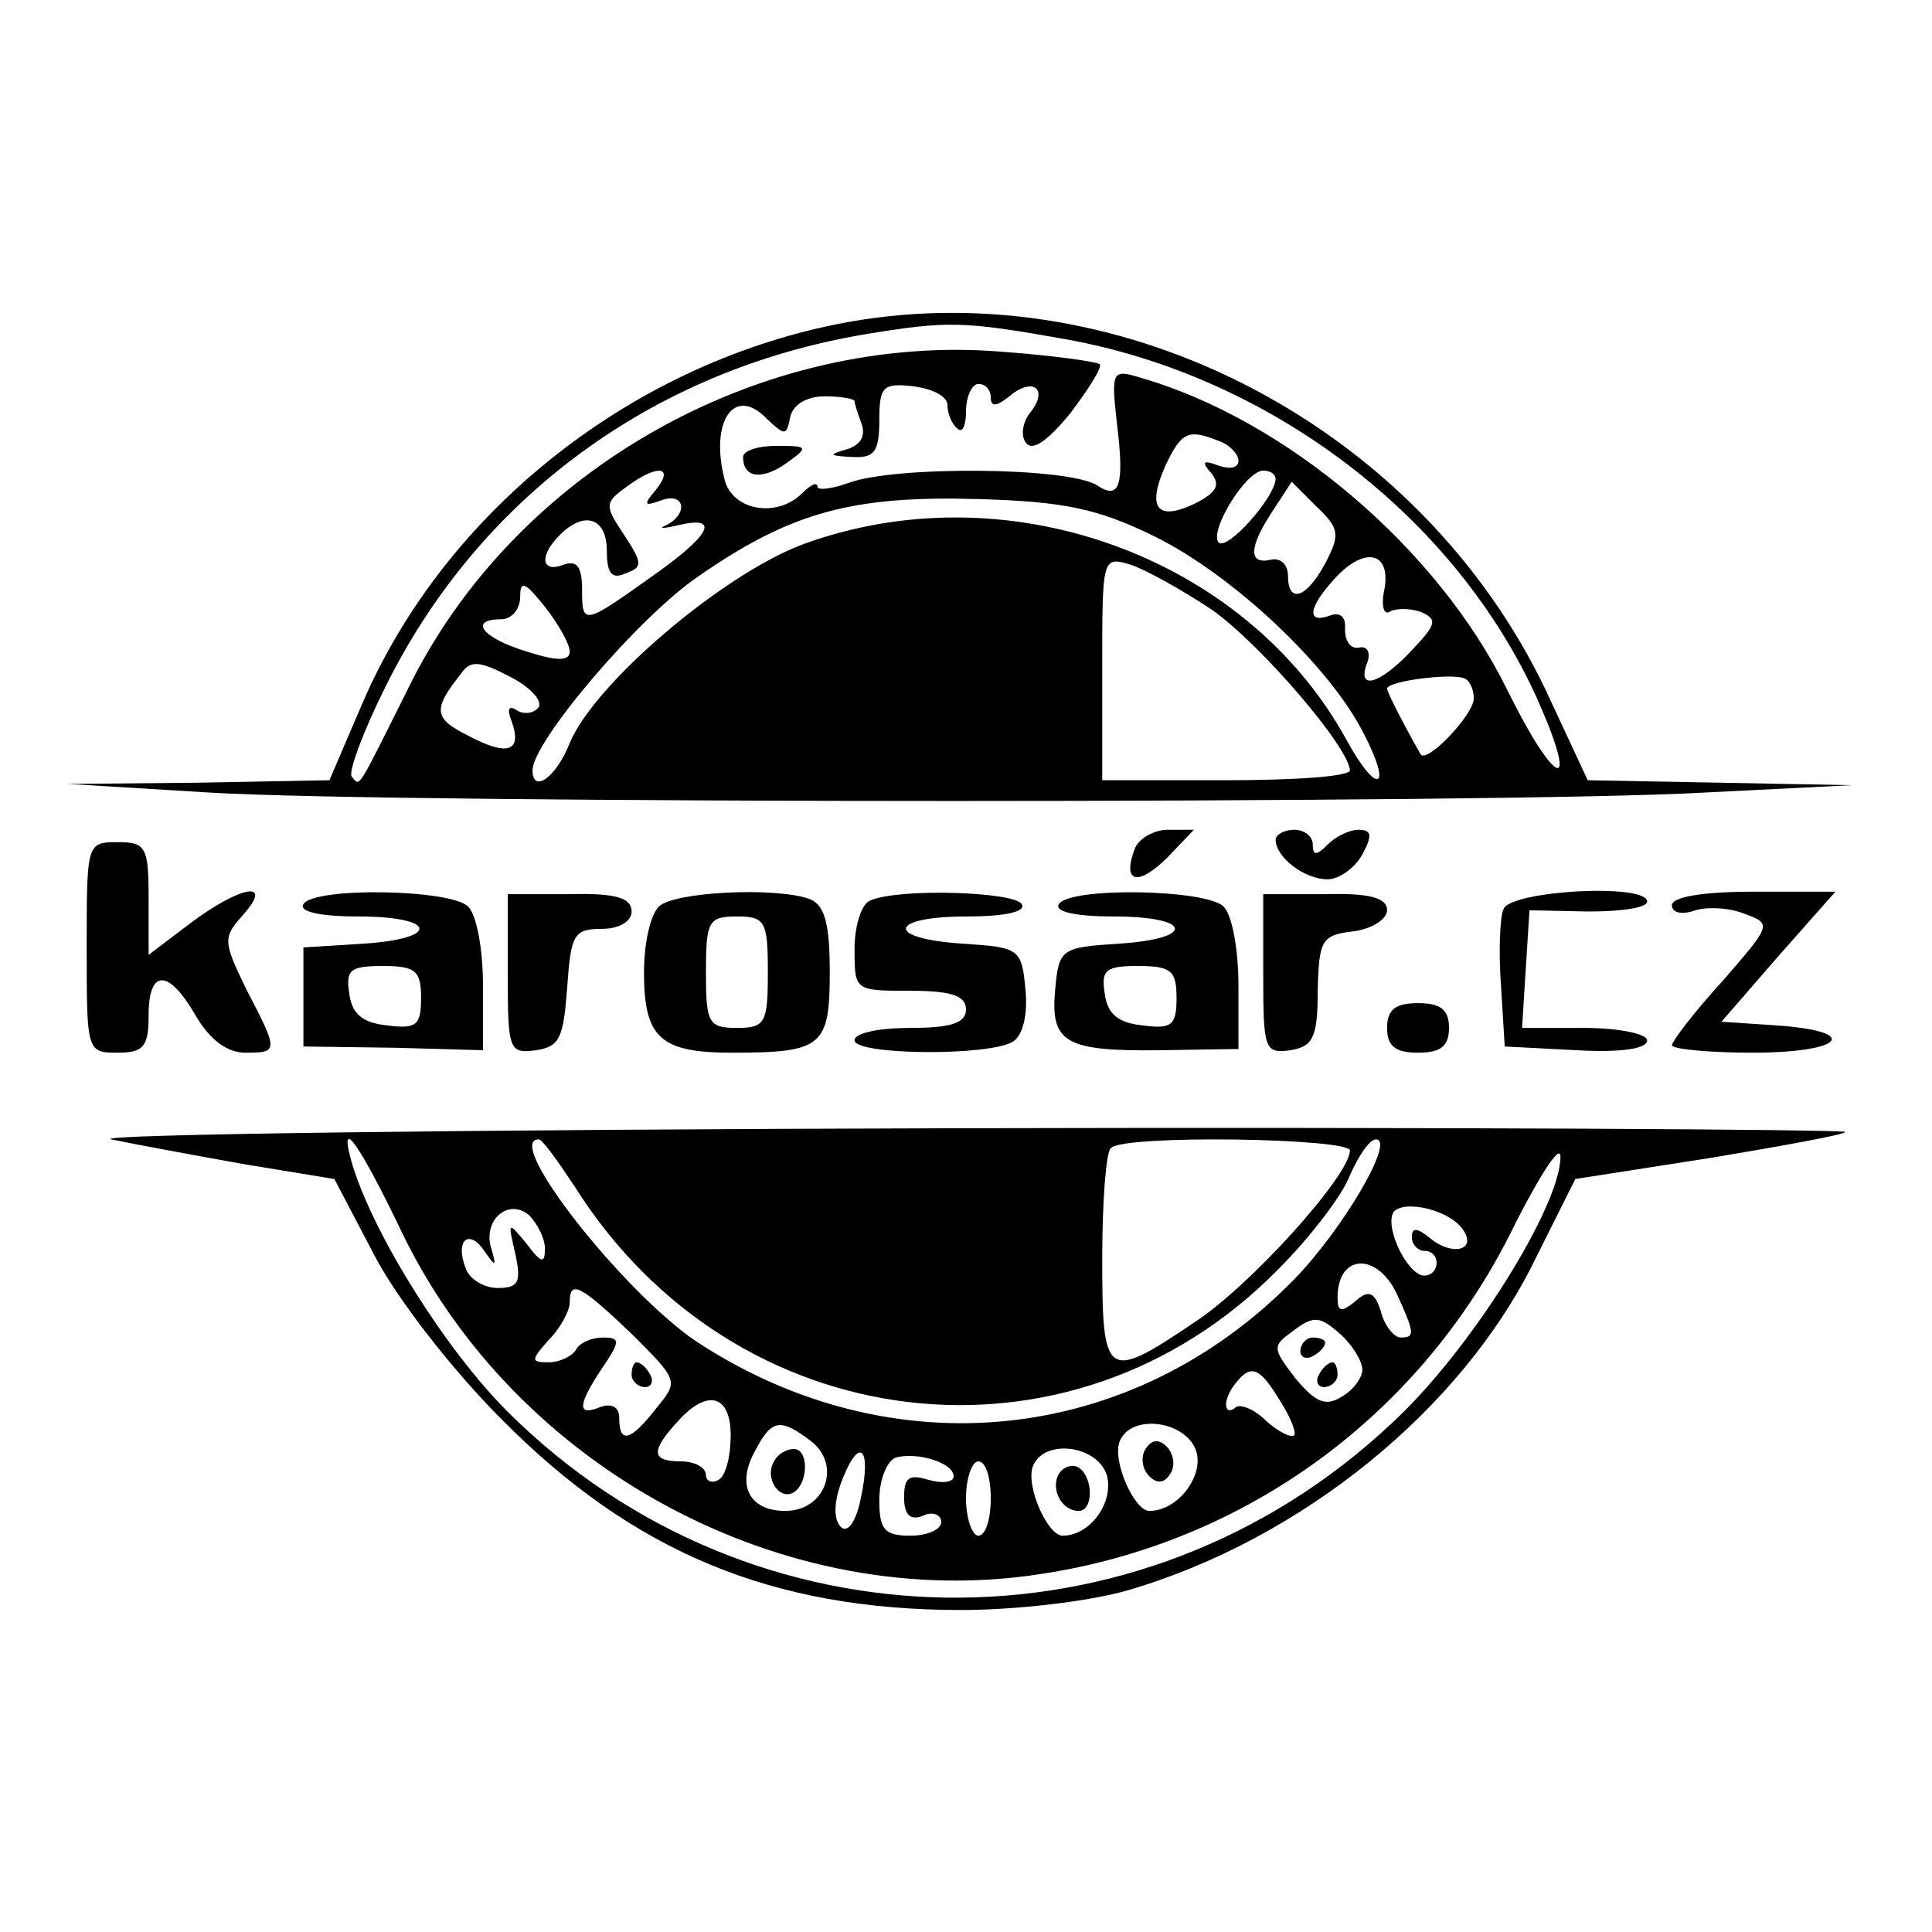 <?xml version="1.0" standalone="no"?>
<!DOCTYPE svg PUBLIC "-//W3C//DTD SVG 20010904//EN"
 "http://www.w3.org/TR/2001/REC-SVG-20010904/DTD/svg10.dtd">
<svg version="1.0" xmlns="http://www.w3.org/2000/svg"
 width="156pt" height="156pt" viewBox="0 0 156 156"
 preserveAspectRatio="xMidYMid meet">
<g transform="translate(0,156) scale(0.1,-0.1)"
fill="#000000" stroke="none">
<path d="M685 1300 c-171 -31 -324 -150 -392 -307 l-27 -63 -106 -2 -105 -1
115 -7 c148 -9 1049 -9 1205 0 l120 6 -106 2 -107 2 -34 73 c-101 211 -339
337 -563 297z m176 -14 c166 -30 315 -144 381 -292 34 -77 14 -70 -25 9 -56
114 -178 218 -296 252 -23 7 -24 6 -19 -38 6 -49 2 -61 -16 -49 -23 15 -164
16 -201 2 -14 -5 -25 -6 -25 -3 0 4 -5 2 -12 -5 -21 -21 -57 -14 -63 11 -12
47 8 76 34 49 15 -14 16 -14 19 1 2 10 13 17 28 17 13 0 24 -2 24 -4 0 -2 3
-11 6 -19 3 -10 -2 -17 -13 -20 -14 -4 -14 -5 5 -6 18 -1 22 4 22 30 0 27 3
30 28 27 15 -2 27 -8 27 -15 0 -6 3 -15 8 -19 4 -4 7 2 7 14 0 12 5 22 10 22
6 0 10 -5 10 -11 0 -8 5 -7 15 1 19 16 32 6 17 -13 -6 -7 -8 -18 -4 -24 5 -8
17 0 36 23 15 20 26 37 24 40 -3 2 -38 7 -79 10 -195 16 -393 -96 -479 -271
-43 -86 -39 -80 -46 -72 -3 3 9 36 27 72 75 152 215 256 387 285 67 11 79 11
163 -4z m123 -82 c9 -3 16 -11 16 -16 0 -6 -7 -7 -16 -4 -13 5 -14 3 -6 -6 8
-10 4 -16 -14 -25 -30 -14 -38 -3 -23 31 13 27 18 30 43 20z m-454 -39 c-11
-13 -10 -14 4 -9 19 7 22 -11 4 -20 -7 -3 -3 -3 10 0 34 8 26 -8 -21 -41 -56
-40 -57 -40 -57 -11 0 18 -4 24 -15 20 -18 -7 -20 7 -3 24 20 20 38 14 38 -13
0 -18 4 -23 15 -18 14 5 14 8 -1 31 -16 24 -16 26 2 39 24 18 39 17 24 -2z
m500 8 c-1 -15 -39 -58 -46 -51 -8 9 22 58 36 58 6 0 10 -3 10 -7z m40 -68
c-15 -28 -30 -33 -30 -10 0 9 -6 15 -14 13 -18 -4 -18 10 2 40 l15 23 20 -20
c19 -18 19 -23 7 -46z m-138 22 c63 -31 141 -104 169 -159 24 -46 11 -51 -14
-5 -82 149 -276 218 -440 157 -65 -25 -167 -112 -187 -160 -11 -28 -30 -41
-30 -22 0 23 85 123 133 156 76 53 126 66 228 63 69 -2 96 -8 141 -30z m46
-59 c39 -27 111 -111 112 -130 0 -5 -45 -8 -100 -8 l-100 0 0 91 c0 89 0 90
23 83 12 -4 41 -20 65 -36z m140 17 c-3 -13 -1 -22 4 -19 5 3 16 3 25 0 14 -6
13 -10 -7 -31 -26 -28 -45 -33 -36 -10 3 8 0 14 -7 12 -7 -1 -11 6 -11 15 1
10 -4 14 -12 11 -19 -7 -18 6 3 29 24 27 46 23 41 -7z m-658 -51 c0 -8 -10 -8
-35 0 -36 11 -47 26 -20 26 8 0 15 8 15 18 0 14 4 12 20 -8 11 -14 20 -30 20
-36z m-25 -45 c-4 -5 -11 -6 -17 -3 -7 5 -9 2 -5 -8 9 -25 -3 -29 -35 -12 -28
14 -29 21 -5 51 7 10 15 9 38 -3 16 -8 27 -19 24 -25z m755 7 c0 -13 -38 -53
-43 -45 -13 23 -27 50 -27 53 0 6 53 13 63 8 4 -2 7 -9 7 -16z"/>
<path d="M600 1191 c0 -17 15 -19 35 -5 18 13 18 14 -8 14 -15 0 -27 -4 -27
-9z"/>
<path d="M916 874 c-10 -27 3 -30 27 -6 l21 22 -21 0 c-11 0 -24 -7 -27 -16z"/>
<path d="M1030 882 c0 -14 23 -32 42 -32 9 0 22 9 28 20 8 15 8 20 -3 20 -7 0
-18 -5 -25 -12 -9 -9 -12 -9 -12 0 0 7 -7 12 -15 12 -8 0 -15 -4 -15 -8z"/>
<path d="M70 795 c0 -84 0 -85 25 -85 21 0 25 5 25 30 0 38 16 38 38 0 11 -19
25 -30 40 -30 27 0 27 1 1 51 -19 39 -19 42 -3 60 26 29 -2 24 -43 -7 l-33
-25 0 45 c0 42 -2 46 -25 46 -25 0 -25 -1 -25 -85z"/>
<path d="M245 830 c-4 -6 13 -10 44 -10 64 0 67 -18 4 -22 l-48 -3 0 -40 0
-40 73 -1 72 -2 0 52 c0 29 -5 57 -12 64 -14 14 -124 16 -133 2z m95 -76 c0
-22 -4 -25 -27 -22 -20 2 -29 9 -31 26 -3 19 1 22 27 22 27 0 31 -4 31 -26z"/>
<path d="M410 773 c0 -61 1 -64 23 -61 19 3 22 10 25 51 3 42 5 47 28 47 14 0
24 6 24 14 0 11 -13 15 -50 14 l-50 0 0 -65z"/>
<path d="M532 828 c-7 -7 -12 -30 -12 -53 0 -53 13 -65 71 -65 73 0 79 5 79
65 0 39 -4 54 -16 59 -27 10 -110 6 -122 -6z m88 -53 c0 -41 -2 -45 -25 -45
-23 0 -25 4 -25 45 0 41 2 45 25 45 23 0 25 -4 25 -45z"/>
<path d="M703 833 c-7 -2 -13 -20 -13 -39 0 -34 0 -34 45 -34 33 0 45 -4 45
-15 0 -11 -12 -15 -45 -15 -25 0 -45 -4 -45 -10 0 -12 109 -13 128 -1 8 5 12
22 10 42 -3 33 -5 34 -50 37 -64 4 -61 22 3 22 31 0 48 4 44 10 -6 10 -99 13
-122 3z"/>
<path d="M855 830 c-4 -6 13 -10 44 -10 64 0 67 -18 4 -22 -46 -3 -48 -4 -51
-37 -4 -43 8 -50 85 -49 l63 1 0 51 c0 29 -5 57 -12 64 -14 14 -124 16 -133 2z
m95 -76 c0 -22 -4 -25 -27 -22 -20 2 -29 9 -31 26 -3 19 1 22 27 22 27 0 31
-4 31 -26z"/>
<path d="M1020 773 c0 -60 1 -64 22 -61 18 3 22 10 22 48 1 41 3 45 29 48 15
2 27 10 27 17 0 10 -14 14 -50 13 l-50 0 0 -65z"/>
<path d="M1214 826 c-3 -7 -4 -35 -2 -62 l3 -49 58 -3 c35 -2 57 1 57 8 0 5
-22 10 -51 10 l-50 0 3 48 3 47 48 -1 c26 0 47 3 47 8 0 15 -110 9 -116 -6z"/>
<path d="M1350 829 c0 -6 8 -8 19 -4 10 3 28 2 40 -3 22 -8 21 -9 -18 -54 -23
-25 -41 -49 -41 -52 0 -3 29 -6 65 -6 73 0 89 17 20 22 l-45 3 46 53 46 52
-66 0 c-40 0 -66 -4 -66 -11z"/>
<path d="M1120 730 c0 -15 7 -20 25 -20 18 0 25 5 25 20 0 15 -7 20 -25 20
-18 0 -25 -5 -25 -20z"/>
<path d="M90 640 c19 -4 68 -13 107 -20 l73 -12 32 -61 c18 -35 63 -93 103
-133 106 -107 218 -154 371 -154 45 0 104 7 135 16 140 41 269 146 328 266
l33 66 109 17 c60 10 109 19 109 21 0 2 -323 4 -717 3 -395 -1 -702 -5 -683
-9z m234 -74 c92 -192 310 -309 516 -277 167 25 310 130 384 284 20 39 36 64
36 53 0 -40 -73 -157 -136 -215 -204 -192 -517 -187 -714 9 -50 50 -107 141
-125 198 -13 44 4 21 39 -52z m140 36 c129 -205 401 -237 568 -67 26 26 52 60
58 76 7 16 16 29 21 29 16 0 -27 -73 -66 -113 -131 -134 -325 -154 -483 -50
-59 40 -156 163 -127 163 3 0 15 -17 29 -38z m626 29 c0 -20 -81 -110 -126
-139 -71 -48 -74 -45 -74 51 0 46 3 87 7 90 10 11 193 8 193 -2z m-650 -79 c0
-13 -3 -12 -15 4 -15 18 -15 18 -9 -8 5 -23 3 -28 -14 -28 -11 0 -23 7 -26 16
-9 23 3 32 15 14 9 -13 10 -13 6 1 -8 23 13 42 30 28 7 -7 13 -19 13 -27z
m742 14 c10 -16 -10 -20 -27 -6 -11 9 -15 9 -15 1 0 -6 5 -11 10 -11 6 0 10
-4 10 -10 0 -5 -4 -10 -10 -10 -13 0 -32 38 -25 51 8 11 47 2 57 -15z m-54
-51 c14 -31 15 -35 3 -35 -5 0 -13 9 -16 21 -5 16 -10 18 -21 8 -11 -9 -14 -8
-14 3 0 36 32 37 48 3z m-618 -32 c38 -38 38 -38 20 -60 -21 -27 -30 -29 -30
-8 0 9 -6 12 -15 9 -19 -8 -19 1 1 31 15 22 15 25 1 25 -9 0 -19 -4 -22 -10
-3 -5 -13 -10 -22 -10 -15 0 -14 2 0 18 10 10 17 24 17 30 0 19 8 15 50 -25z
m590 -29 c0 -7 -8 -17 -17 -22 -13 -8 -21 -4 -37 15 -19 25 -19 26 -1 39 16
12 21 11 37 -3 10 -9 18 -22 18 -29z m-55 -53 c-3 -2 -13 3 -23 12 -10 10 -22
14 -25 10 -4 -3 -7 -2 -7 3 0 6 5 15 12 22 9 9 16 6 29 -15 10 -15 16 -29 14
-32z m-455 0 c0 -17 -4 -33 -10 -36 -5 -3 -10 -1 -10 4 0 6 -9 11 -20 11 -24
0 -25 8 -3 32 24 27 43 22 43 -11z m64 -4 c26 -19 13 -57 -20 -57 -29 0 -40
21 -24 49 13 25 20 26 44 8z m312 -9 c6 -20 -15 -48 -38 -48 -12 0 -30 40 -24
56 9 23 54 17 62 -8z m-271 -38 c-4 -20 -11 -28 -16 -23 -6 6 -6 20 1 38 14
36 24 26 15 -15z m75 18 c0 -5 -9 -6 -20 -3 -16 5 -20 2 -20 -14 0 -14 5 -19
15 -15 8 4 15 1 15 -5 0 -6 -11 -11 -25 -11 -21 0 -25 5 -25 29 0 16 6 31 13
34 17 5 47 -4 47 -15z m124 0 c5 -22 -14 -48 -36 -48 -12 0 -30 40 -24 56 9
23 53 17 60 -8z m-94 -18 c0 -16 -4 -30 -10 -30 -5 0 -10 14 -10 30 0 17 5 30
10 30 6 0 10 -13 10 -30z"/>
<path d="M510 450 c0 -5 5 -10 11 -10 5 0 7 5 4 10 -3 6 -8 10 -11 10 -2 0 -4
-4 -4 -10z"/>
<path d="M1050 469 c0 -5 5 -7 10 -4 6 3 10 8 10 11 0 2 -4 4 -10 4 -5 0 -10
-5 -10 -11z"/>
<path d="M1065 450 c-3 -5 -1 -10 4 -10 6 0 11 5 11 10 0 6 -2 10 -4 10 -3 0
-8 -4 -11 -10z"/>
<path d="M625 380 c-8 -13 4 -32 16 -25 12 8 12 35 0 35 -6 0 -13 -4 -16 -10z"/>
<path d="M925 390 c-4 -6 -3 -16 3 -22 6 -6 12 -6 17 2 4 6 3 16 -3 22 -6 6
-12 6 -17 -2z"/>
<path d="M855 370 c-7 -12 2 -30 16 -30 12 0 12 27 0 35 -5 3 -12 1 -16 -5z"/>
</g>
</svg>
